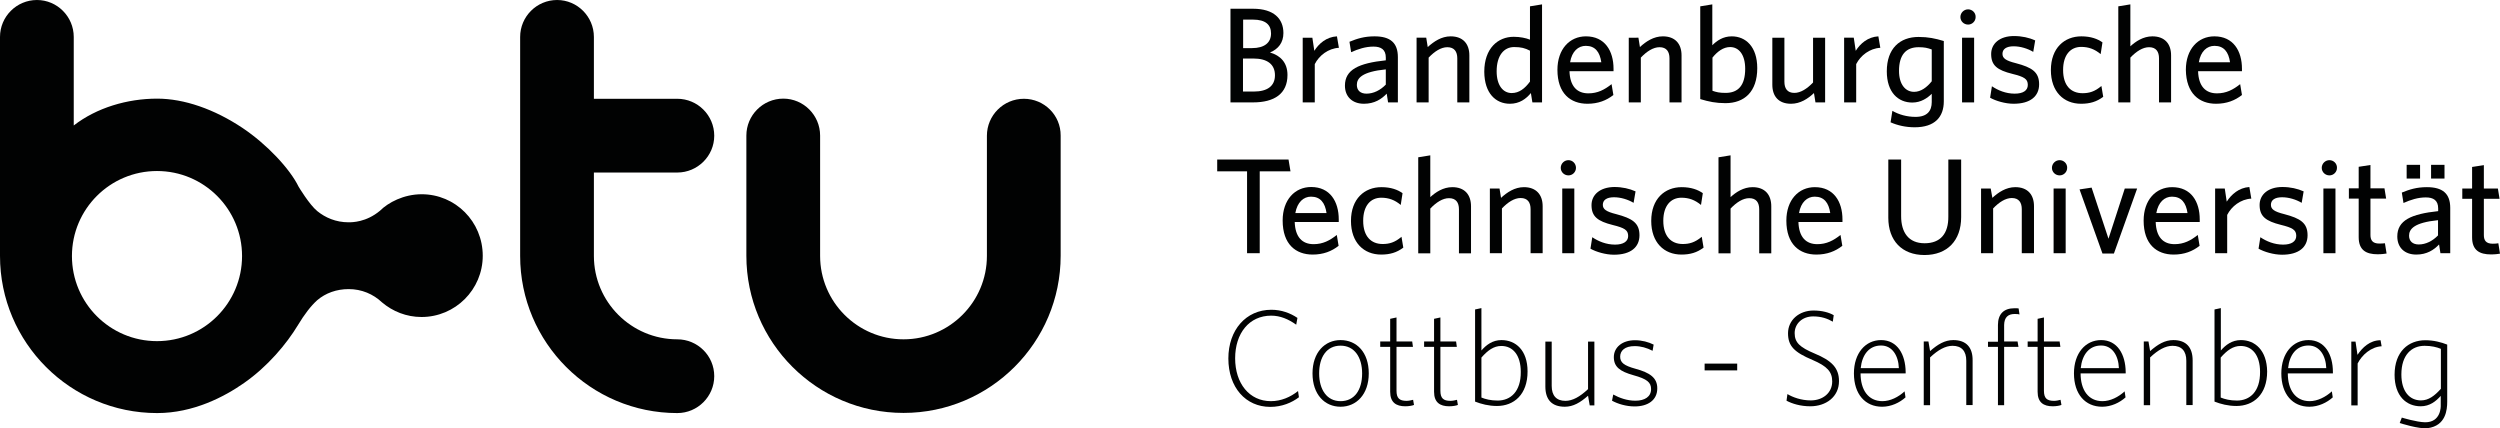 <?xml version="1.0" encoding="utf-8"?>
<!-- Generator: Adobe Illustrator 27.0.1, SVG Export Plug-In . SVG Version: 6.00 Build 0)  -->
<svg version="1.1" id="Layer_1" xmlns="http://www.w3.org/2000/svg" xmlns:xlink="http://www.w3.org/1999/xlink" x="0px" y="0px"
	 viewBox="0 0 165.77 28.4" style="enable-background:new 0 0 165.77 28.4;" xml:space="preserve">
<style type="text/css">
	.st0{fill:#010202;}
</style>
<g>
	<path class="st0" d="M89.18,5.68c0,0.73,0.49,1.2,1.26,1.2c0.7,0,1.17-0.31,1.51-0.67l0.09,0.58h0.65v-3c0-0.95-0.5-1.38-1.55-1.38
		c-0.67,0-1.15,0.15-1.66,0.36l0.11,0.69c0.47-0.21,0.96-0.37,1.48-0.37c0.5,0,0.82,0.19,0.82,0.73V4
		C90.1,4.19,89.18,4.61,89.18,5.68z M91.89,5.61c-0.36,0.37-0.81,0.6-1.28,0.6c-0.41,0-0.64-0.22-0.64-0.58
		c0-0.44,0.33-0.87,1.92-1.03V5.61z"/>
	<path class="st0" d="M100.12,6.88c0.63,0,1.07-0.32,1.39-0.71l0.1,0.62h0.64v-6.5l-0.8,0.13v2.21c-0.27-0.11-0.66-0.19-1.08-0.19
		c-1.04,0-1.95,0.76-1.95,2.32C98.43,6.2,99.19,6.88,100.12,6.88z M100.4,3.12c0.46,0,0.72,0.07,1.05,0.24v2.05
		c-0.34,0.46-0.72,0.76-1.21,0.76c-0.57,0-1-0.5-1-1.44C99.24,3.67,99.73,3.12,100.4,3.12z"/>
	<path class="st0" d="M87.18,4.25c0.29-0.57,0.89-1.04,1.6-1.08l-0.13-0.76c-0.7,0.04-1.2,0.48-1.5,0.96L87.02,2.5h-0.64v4.29h0.8
		V4.25z"/>
	<path class="st0" d="M94.73,3.82c0.39-0.41,0.82-0.69,1.24-0.69c0.47,0,0.66,0.3,0.66,0.74v2.92h0.8V3.67
		c0-0.77-0.43-1.26-1.24-1.26c-0.61,0-1.11,0.34-1.52,0.71l-0.1-0.62h-0.64v4.29h0.8V3.82z"/>
	<path class="st0" d="M85.37,4.97c0-0.82-0.47-1.29-1.16-1.49c0.56-0.23,0.89-0.66,0.89-1.29c0-0.95-0.64-1.61-2.01-1.61h-1.5v6.21
		h1.49C84.51,6.79,85.37,6.21,85.37,4.97z M82.42,1.3h0.66c0.85,0,1.2,0.35,1.2,0.92c0,0.61-0.44,0.97-1.26,0.97h-0.59V1.3z
		 M82.42,3.88h0.69c0.93,0,1.43,0.39,1.43,1.11s-0.51,1.08-1.4,1.08h-0.72V3.88z"/>
	<path class="st0" d="M146.94,6.88c0.71,0,1.26-0.22,1.72-0.58l-0.12-0.72c-0.47,0.37-0.92,0.61-1.54,0.61
		c-0.75,0-1.22-0.47-1.25-1.47h2.91V4.56c0-1.19-0.58-2.15-1.83-2.15c-1.08,0-1.89,0.85-1.89,2.22
		C144.96,6.2,145.83,6.88,146.94,6.88z M146.84,3.04c0.62,0,0.93,0.4,1.03,1.09h-2.07C145.92,3.4,146.34,3.04,146.84,3.04z"/>
	<path class="st0" d="M105.26,6.88c0.71,0,1.26-0.22,1.72-0.58l-0.12-0.72c-0.47,0.37-0.92,0.61-1.54,0.61
		c-0.75,0-1.22-0.47-1.25-1.47h2.92V4.56c0-1.19-0.58-2.15-1.83-2.15c-1.08,0-1.89,0.85-1.89,2.22
		C103.27,6.2,104.14,6.88,105.26,6.88z M105.15,3.04c0.62,0,0.93,0.4,1.03,1.09h-2.07C104.23,3.4,104.65,3.04,105.15,3.04z"/>
	<path class="st0" d="M141.26,3.82c0.39-0.41,0.82-0.69,1.24-0.69c0.47,0,0.66,0.3,0.66,0.74v2.92h0.8V3.67
		c0-0.77-0.43-1.26-1.24-1.26c-0.61,0-1.11,0.34-1.46,0.66V0.29l-0.8,0.13v6.37h0.8V3.82z"/>
	<path class="st0" d="M116.52,4.52c0-1.43-0.77-2.11-1.69-2.11c-0.59,0-1,0.3-1.29,0.59V0.29l-0.8,0.13v6.15
		c0.57,0.17,1.03,0.27,1.67,0.27C115.66,6.84,116.52,6.09,116.52,4.52z M113.55,6.02v-2.2c0.32-0.4,0.72-0.7,1.17-0.7
		c0.58,0,1,0.5,1,1.44c0,1.11-0.47,1.6-1.3,1.6C114.01,6.16,113.81,6.11,113.55,6.02z"/>
	<path class="st0" d="M108.8,3.82c0.39-0.41,0.82-0.69,1.24-0.69c0.47,0,0.66,0.3,0.66,0.74v2.92h0.8V3.67
		c0-0.77-0.43-1.26-1.24-1.26c-0.61,0-1.12,0.34-1.52,0.71l-0.1-0.62H108v4.29h0.8V3.82z"/>
	<path class="st0" d="M133.59,6.21c-0.59,0-1.11-0.22-1.51-0.49l-0.12,0.76c0.37,0.21,1,0.4,1.56,0.4c1.11,0,1.69-0.5,1.69-1.29
		c0-0.82-0.48-1.12-1.54-1.4c-0.68-0.17-0.89-0.33-0.89-0.62c0-0.31,0.25-0.5,0.74-0.5c0.45,0,0.93,0.15,1.3,0.37l0.13-0.76
		c-0.4-0.18-0.88-0.29-1.41-0.29c-0.94,0-1.51,0.5-1.51,1.19c0,0.76,0.4,1.07,1.41,1.32c0.77,0.19,1.02,0.33,1.02,0.73
		C134.46,6.01,134.14,6.21,133.59,6.21z"/>
	<rect x="130.1" y="2.5" class="st0" width="0.8" height="4.29"/>
	<path class="st0" d="M123.08,4.25c0.29-0.57,0.89-1.04,1.6-1.08l-0.13-0.76c-0.7,0.04-1.2,0.48-1.5,0.96l-0.13-0.87h-0.64v4.29h0.8
		V4.25z"/>
	<path class="st0" d="M126.8,6.8c0.58,0,1-0.3,1.29-0.58v0.55c0,0.58-0.3,0.98-1.07,0.98c-0.58,0-1.1-0.15-1.54-0.4l-0.12,0.76
		c0.45,0.2,1,0.33,1.6,0.33c1.34,0,1.93-0.69,1.93-1.72v-4c-0.57-0.17-1.03-0.27-1.67-0.27c-1.24,0-2.11,0.76-2.11,2.28
		C125.11,6.13,125.87,6.8,126.8,6.8z M127.22,3.13c0.4,0,0.59,0.05,0.87,0.15v2.11c-0.32,0.4-0.72,0.7-1.17,0.7
		c-0.58,0-1-0.5-1-1.39C125.92,3.64,126.38,3.13,127.22,3.13z"/>
	<path class="st0" d="M130.5,0.62c-0.28,0-0.51,0.23-0.51,0.51c0,0.28,0.23,0.5,0.51,0.5c0.28,0,0.5-0.23,0.5-0.5
		C131.01,0.85,130.78,0.62,130.5,0.62z"/>
	<path class="st0" d="M137.99,6.88c0.58,0,1.03-0.13,1.47-0.46l-0.12-0.72c-0.44,0.38-0.82,0.48-1.25,0.48
		c-0.76,0-1.29-0.49-1.29-1.54c0-1,0.49-1.53,1.2-1.53c0.49,0,0.9,0.15,1.29,0.48l0.12-0.78c-0.32-0.23-0.77-0.4-1.4-0.4
		c-1.12,0-2.02,0.77-2.02,2.24C135.99,6.08,136.84,6.88,137.99,6.88z"/>
	<path class="st0" d="M120.28,6.17l0.1,0.62h0.64V2.5h-0.8v2.97c-0.39,0.41-0.82,0.69-1.24,0.69c-0.47,0-0.66-0.3-0.66-0.74V2.5
		h-0.8v3.12c0,0.77,0.42,1.26,1.24,1.26C119.37,6.88,119.88,6.55,120.28,6.17z"/>
	<polygon class="st0" points="82.69,16.79 83.53,16.79 83.53,11.36 85.57,11.36 85.44,10.58 80.71,10.58 80.71,11.36 82.69,11.36 	
		"/>
	<path class="st0" d="M87.04,16.88c0.71,0,1.26-0.22,1.72-0.58l-0.12-0.72c-0.47,0.37-0.92,0.61-1.54,0.61
		c-0.75,0-1.22-0.47-1.25-1.47h2.92v-0.17c0-1.19-0.58-2.15-1.83-2.15c-1.08,0-1.89,0.85-1.89,2.22
		C85.05,16.21,85.93,16.88,87.04,16.88z M86.93,13.04c0.62,0,0.93,0.4,1.03,1.09h-2.07C86.02,13.4,86.44,13.04,86.93,13.04z"/>
	<path class="st0" d="M91.59,13.11c0.49,0,0.9,0.15,1.29,0.48L93,12.81c-0.32-0.23-0.77-0.4-1.4-0.4c-1.12,0-2.02,0.77-2.02,2.24
		c0,1.43,0.85,2.23,2,2.23c0.58,0,1.03-0.13,1.47-0.46l-0.12-0.72c-0.44,0.38-0.82,0.48-1.25,0.48c-0.76,0-1.29-0.5-1.29-1.54
		C90.39,13.64,90.88,13.11,91.59,13.11z"/>
	<path class="st0" d="M96.3,12.41c-0.61,0-1.11,0.34-1.46,0.66V10.3l-0.8,0.13v6.37h0.8v-2.97c0.39-0.41,0.82-0.69,1.24-0.69
		c0.47,0,0.66,0.3,0.66,0.74v2.92h0.8v-3.12C97.54,12.9,97.11,12.41,96.3,12.41z"/>
	<path class="st0" d="M101.05,12.41c-0.61,0-1.12,0.34-1.52,0.71l-0.1-0.62h-0.64v4.29h0.8v-2.97c0.39-0.41,0.82-0.69,1.24-0.69
		c0.47,0,0.66,0.3,0.66,0.74v2.92h0.8v-3.12C102.29,12.9,101.85,12.41,101.05,12.41z"/>
	<rect x="103.59" y="12.5" class="st0" width="0.8" height="4.29"/>
	<path class="st0" d="M104,10.62c-0.28,0-0.51,0.23-0.51,0.51c0,0.28,0.23,0.5,0.51,0.5c0.28,0,0.5-0.23,0.5-0.5
		C104.5,10.85,104.28,10.62,104,10.62z"/>
	<path class="st0" d="M105.53,13.6c0,0.76,0.41,1.07,1.41,1.32c0.77,0.19,1.02,0.33,1.02,0.73c0,0.36-0.32,0.57-0.87,0.57
		c-0.59,0-1.11-0.22-1.51-0.49l-0.12,0.76c0.37,0.21,1,0.4,1.56,0.4c1.11,0,1.69-0.5,1.69-1.29c0-0.82-0.48-1.12-1.54-1.4
		c-0.68-0.17-0.89-0.33-0.89-0.62c0-0.31,0.25-0.5,0.74-0.5c0.45,0,0.93,0.15,1.3,0.37l0.13-0.76c-0.4-0.18-0.88-0.29-1.41-0.29
		C106.1,12.41,105.53,12.91,105.53,13.6z"/>
	<path class="st0" d="M111.58,16.18c-0.76,0-1.29-0.5-1.29-1.54c0-1,0.5-1.53,1.2-1.53c0.5,0,0.9,0.15,1.3,0.48l0.12-0.78
		c-0.32-0.23-0.78-0.4-1.4-0.4c-1.12,0-2.02,0.77-2.02,2.24c0,1.43,0.85,2.23,2,2.23c0.58,0,1.03-0.13,1.47-0.46l-0.12-0.72
		C112.39,16.08,112.01,16.18,111.58,16.18z"/>
	<path class="st0" d="M116.21,12.41c-0.61,0-1.11,0.34-1.46,0.66V10.3l-0.8,0.13v6.37h0.8v-2.97c0.39-0.41,0.82-0.69,1.24-0.69
		c0.47,0,0.66,0.3,0.66,0.74v2.92h0.8v-3.12C117.45,12.9,117.02,12.41,116.21,12.41z"/>
	<path class="st0" d="M120.34,12.41c-1.08,0-1.89,0.85-1.89,2.22c0,1.57,0.87,2.25,1.99,2.25c0.71,0,1.26-0.22,1.72-0.58l-0.12-0.72
		c-0.47,0.37-0.92,0.61-1.54,0.61c-0.75,0-1.22-0.47-1.25-1.47h2.92v-0.17C122.17,13.37,121.59,12.41,120.34,12.41z M119.29,14.13
		c0.12-0.73,0.55-1.09,1.04-1.09c0.62,0,0.93,0.4,1.03,1.09H119.29z"/>
	<path class="st0" d="M127.62,16.13c-1.07,0-1.56-0.72-1.56-1.8v-3.75h-0.85v3.86c0,1.51,0.9,2.47,2.4,2.47
		c1.5,0,2.43-0.95,2.43-2.51v-3.82h-0.85v3.78C129.2,15.49,128.67,16.13,127.62,16.13z"/>
	<path class="st0" d="M134.87,16.79v-3.12c0-0.77-0.43-1.26-1.24-1.26c-0.61,0-1.12,0.34-1.52,0.71L132,12.5h-0.64v4.29h0.8v-2.97
		c0.39-0.41,0.82-0.69,1.24-0.69c0.47,0,0.66,0.3,0.66,0.74v2.92H134.87z"/>
	<path class="st0" d="M136.57,10.62c-0.28,0-0.51,0.23-0.51,0.51c0,0.28,0.23,0.5,0.51,0.5c0.28,0,0.5-0.23,0.5-0.5
		C137.08,10.85,136.85,10.62,136.57,10.62z"/>
	<rect x="136.17" y="12.5" class="st0" width="0.8" height="4.29"/>
	<polygon class="st0" points="139.81,15.83 138.69,12.44 137.89,12.56 139.41,16.81 140.17,16.81 141.71,12.5 140.89,12.5 	"/>
	<path class="st0" d="M144.03,12.41c-1.08,0-1.89,0.85-1.89,2.22c0,1.57,0.87,2.25,1.99,2.25c0.71,0,1.26-0.22,1.72-0.58l-0.12-0.72
		c-0.47,0.37-0.92,0.61-1.54,0.61c-0.75,0-1.22-0.47-1.25-1.47h2.92v-0.17C145.86,13.37,145.29,12.41,144.03,12.41z M142.98,14.13
		c0.13-0.73,0.55-1.09,1.04-1.09c0.62,0,0.93,0.4,1.03,1.09H142.98z"/>
	<path class="st0" d="M147.65,13.37l-0.13-0.87h-0.64v4.29h0.8v-2.54c0.29-0.57,0.89-1.04,1.6-1.08l-0.13-0.77
		C148.45,12.45,147.96,12.89,147.65,13.37z"/>
	<path class="st0" d="M151.39,16.22c-0.59,0-1.11-0.22-1.51-0.49l-0.12,0.76c0.37,0.21,1,0.4,1.56,0.4c1.11,0,1.69-0.5,1.69-1.29
		c0-0.82-0.48-1.12-1.54-1.4c-0.68-0.17-0.89-0.33-0.89-0.62c0-0.31,0.25-0.5,0.74-0.5c0.45,0,0.93,0.15,1.3,0.37l0.13-0.76
		c-0.4-0.18-0.88-0.29-1.41-0.29c-0.94,0-1.51,0.5-1.51,1.19c0,0.76,0.41,1.07,1.41,1.32c0.77,0.19,1.02,0.33,1.02,0.73
		C152.26,16.01,151.94,16.22,151.39,16.22z"/>
	<path class="st0" d="M154.46,10.62c-0.28,0-0.51,0.23-0.51,0.51c0,0.28,0.23,0.5,0.51,0.5c0.28,0,0.5-0.23,0.5-0.5
		C154.97,10.85,154.74,10.62,154.46,10.62z"/>
	<rect x="154.06" y="12.5" class="st0" width="0.8" height="4.29"/>
	<path class="st0" d="M157.77,16.15c-0.45,0-0.59-0.22-0.59-0.57v-2.41h1.04l-0.11-0.68h-0.93v-1.55l-0.78,0.12v1.43h-0.65v0.68
		h0.65v2.56c0,0.86,0.5,1.13,1.25,1.13c0.28,0,0.47-0.03,0.6-0.05l-0.11-0.68C158.04,16.14,157.91,16.15,157.77,16.15z"/>
	<rect x="161.2" y="10.93" class="st0" width="0.89" height="0.91"/>
	<path class="st0" d="M160.92,12.41c-0.67,0-1.15,0.15-1.66,0.36l0.11,0.69c0.47-0.21,0.96-0.37,1.48-0.37
		c0.5,0,0.82,0.19,0.82,0.73V14c-1.79,0.19-2.71,0.61-2.71,1.68c0,0.73,0.48,1.2,1.26,1.2c0.7,0,1.17-0.31,1.51-0.67l0.09,0.58h0.65
		v-3.01C162.47,12.83,161.96,12.41,160.92,12.41z M161.66,15.61c-0.36,0.37-0.81,0.6-1.28,0.6c-0.4,0-0.64-0.22-0.64-0.58
		c0-0.44,0.33-0.87,1.92-1.03V15.61z"/>
	<rect x="159.58" y="10.93" class="st0" width="0.89" height="0.91"/>
	<path class="st0" d="M165.66,16.13c-0.1,0.02-0.22,0.03-0.37,0.03c-0.45,0-0.59-0.22-0.59-0.57v-2.41h1.04l-0.11-0.68h-0.93v-1.55
		l-0.78,0.12v1.43h-0.65v0.68h0.65v2.56c0,0.86,0.5,1.13,1.25,1.13c0.28,0,0.47-0.03,0.6-0.05L165.66,16.13z"/>
	<path class="st0" d="M27.96,12.88c-1.19,0-2.22,0.55-2.76,1.09c-0.92,0.77-1.85,0.77-2.09,0.77c-0.84,0-1.54-0.31-2.07-0.74
		c-0.53-0.43-1.24-1.62-1.24-1.62c-0.58-1.19-2.1-2.81-3.71-3.89c-1.87-1.25-3.88-1.95-5.67-1.95c-1.97,0-4.01,0.6-5.53,1.78V2.45
		C4.89,1.1,3.79,0,2.45,0C1.1,0,0,1.1,0,2.45v14.52c0,5.75,4.67,10.42,10.42,10.42c2.4,0,4.46-1.08,5.77-2
		c1.56-1.09,2.81-2.58,3.57-3.84c0.43-0.71,0.84-1.25,1.27-1.64c0.56-0.48,1.29-0.74,2.09-0.74c0.86,0,1.63,0.33,2.21,0.88
		c0.71,0.6,1.62,0.97,2.62,0.97c2.24,0,4.06-1.82,4.06-4.06C32.01,14.7,30.2,12.88,27.96,12.88z M10.41,22.62
		c-3.12,0-5.64-2.53-5.64-5.64c0-3.12,2.53-5.64,5.64-5.64c3.12,0,5.64,2.53,5.64,5.64C16.05,20.09,13.53,22.62,10.41,22.62z"/>
	<path class="st0" d="M67.89,6.55c-1.35,0-2.45,1.1-2.45,2.45v7.97c0,3.05-2.48,5.53-5.53,5.53c-3.05,0-5.53-2.48-5.53-5.53V8.99
		c0-1.35-1.1-2.45-2.44-2.45c-1.35,0-2.45,1.1-2.45,2.45v7.97c0,5.75,4.67,10.42,10.42,10.42s10.42-4.67,10.42-10.42V8.99
		C70.34,7.64,69.24,6.55,67.89,6.55z"/>
	<path class="st0" d="M44.91,11.44c1.35,0,2.45-1.1,2.45-2.44c0-1.35-1.1-2.45-2.45-2.45h-5.53v-4.1c0-1.35-1.1-2.45-2.44-2.45
		c-1.35,0-2.45,1.1-2.45,2.45v14.52c0,5.75,4.67,10.42,10.42,10.42c1.35,0,2.45-1.1,2.45-2.45c0-1.35-1.1-2.44-2.45-2.44
		c-3.05,0-5.53-2.48-5.53-5.53v-5.53L44.91,11.44z"/>
	<path class="st0" d="M84.27,26.6c-1.43,0-2.37-1.18-2.37-2.84c0-1.66,0.93-2.83,2.39-2.83c0.6,0,1.14,0.23,1.66,0.6l0.08-0.45
		c-0.47-0.32-1.06-0.54-1.73-0.54c-1.68,0-2.85,1.34-2.85,3.23c0,1.92,1.15,3.21,2.78,3.21c0.77,0,1.43-0.28,1.9-0.64l-0.06-0.41
		C85.57,26.33,84.95,26.6,84.27,26.6z"/>
	<path class="st0" d="M88.89,22.55c-1.03,0-1.86,0.8-1.86,2.21c0,1.4,0.81,2.21,1.86,2.21c1.04,0,1.87-0.81,1.87-2.21
		C90.76,23.35,89.95,22.55,88.89,22.55z M88.89,26.6c-0.91,0-1.42-0.77-1.42-1.84c0-1.09,0.5-1.84,1.42-1.84
		c0.92,0,1.43,0.77,1.43,1.84C90.32,25.86,89.81,26.6,88.89,26.6z"/>
	<path class="st0" d="M93.27,26.58c-0.47,0-0.67-0.17-0.67-0.67V23h1.09l-0.05-0.36H92.6v-1.59l-0.42,0.09v1.5h-0.66V23h0.66v2.98
		c0,0.71,0.4,0.96,1,0.96c0.23,0,0.47-0.04,0.58-0.09l-0.06-0.34C93.59,26.54,93.4,26.58,93.27,26.58z"/>
	<path class="st0" d="M96.18,26.58c-0.47,0-0.67-0.17-0.67-0.67V23h1.09l-0.05-0.36h-1.04v-1.59l-0.42,0.09v1.5h-0.66V23h0.66v2.98
		c0,0.71,0.4,0.96,1,0.96c0.23,0,0.47-0.04,0.58-0.09l-0.06-0.34C96.51,26.54,96.32,26.58,96.18,26.58z"/>
	<path class="st0" d="M99.56,22.55c-0.59,0-1.01,0.32-1.33,0.69v-2.81l-0.42,0.09v6.11c0.41,0.16,0.9,0.29,1.45,0.29
		c1.12,0,2.03-0.75,2.03-2.29C101.29,23.22,100.5,22.55,99.56,22.55z M99.31,26.56c-0.46,0-0.81-0.09-1.08-0.2v-2.65
		c0.42-0.48,0.82-0.77,1.32-0.77c0.76,0,1.29,0.6,1.29,1.72C100.85,25.97,100.16,26.56,99.31,26.56z"/>
	<path class="st0" d="M105.29,25.81c-0.53,0.5-1.02,0.77-1.49,0.77c-0.6,0-0.91-0.35-0.91-0.99v-2.94h-0.42v2.98
		c0,0.85,0.41,1.34,1.29,1.34c0.56,0,1.03-0.28,1.54-0.73l0.11,0.64h0.31v-4.23h-0.42V25.81z"/>
	<path class="st0" d="M108.44,24.45c-0.76-0.21-1.01-0.41-1.01-0.8c0-0.39,0.3-0.7,0.96-0.7c0.41,0,0.8,0.11,1.19,0.31l0.07-0.41
		c-0.34-0.17-0.77-0.29-1.24-0.29c-0.84,0-1.4,0.47-1.4,1.12c0,0.65,0.41,0.95,1.3,1.2c0.91,0.25,1.17,0.48,1.17,0.92
		c0,0.5-0.41,0.77-1.04,0.77c-0.56,0-1.07-0.19-1.47-0.41l-0.08,0.41c0.38,0.21,0.94,0.38,1.5,0.38c0.88,0,1.5-0.42,1.5-1.19
		C109.9,25.05,109.4,24.71,108.44,24.45z"/>
	<rect x="113.03" y="24.11" class="st0" width="2.16" height="0.45"/>
	<path class="st0" d="M120.32,23.44c-0.97-0.41-1.32-0.72-1.32-1.35c0-0.61,0.49-1.11,1.23-1.11c0.53,0,0.94,0.14,1.3,0.35
		l0.06-0.43c-0.31-0.18-0.77-0.31-1.34-0.31c-0.95,0-1.69,0.63-1.69,1.51c0,0.85,0.42,1.26,1.63,1.77c0.95,0.41,1.3,0.77,1.3,1.42
		c0,0.77-0.63,1.26-1.42,1.26c-0.64,0-1.2-0.21-1.55-0.42l-0.06,0.44c0.38,0.2,0.92,0.37,1.58,0.37c1.03,0,1.9-0.62,1.9-1.67
		C121.94,24.38,121.43,23.9,120.32,23.44z"/>
	<path class="st0" d="M124.73,22.55c-1.03,0-1.8,0.86-1.8,2.21c0,1.38,0.75,2.21,1.87,2.21c0.6,0,1.16-0.27,1.55-0.62l-0.06-0.4
		c-0.41,0.38-0.95,0.65-1.47,0.65c-0.95,0-1.45-0.76-1.45-1.84h2.99v-0.09C126.35,23.5,125.81,22.55,124.73,22.55z M123.38,24.41
		c0.09-0.88,0.55-1.5,1.35-1.5c0.74,0,1.15,0.67,1.18,1.5H123.38z"/>
	<path class="st0" d="M129.52,22.55c-0.56,0-1.03,0.28-1.54,0.73l-0.11-0.64h-0.31v4.23h0.42v-3.17c0.53-0.5,1.02-0.77,1.49-0.77
		c0.6,0,0.91,0.35,0.91,0.99v2.94h0.42V23.9C130.81,23.05,130.39,22.55,129.52,22.55z"/>
	<path class="st0" d="M133.59,20.82c0.17,0,0.24,0.01,0.32,0.03l-0.06-0.4c-0.08-0.01-0.14-0.01-0.28-0.01
		c-0.7,0-1.09,0.38-1.09,1.11v1.11h-0.66V23h0.66v3.87h0.41V23h0.95l-0.06-0.36h-0.89v-1.09C132.9,21.03,133.16,20.82,133.59,20.82z
		"/>
	<path class="st0" d="M136.2,26.58c-0.47,0-0.67-0.17-0.67-0.67V23h1.09l-0.05-0.36h-1.04v-1.59l-0.42,0.09v1.5h-0.66V23h0.66v2.98
		c0,0.71,0.4,0.96,1,0.96c0.23,0,0.47-0.04,0.58-0.09l-0.06-0.34C136.53,26.54,136.34,26.58,136.2,26.58z"/>
	<path class="st0" d="M139.32,22.55c-1.03,0-1.8,0.86-1.8,2.21c0,1.38,0.75,2.21,1.87,2.21c0.6,0,1.16-0.27,1.55-0.62l-0.06-0.4
		c-0.41,0.38-0.95,0.65-1.47,0.65c-0.95,0-1.45-0.76-1.45-1.84h2.99v-0.09C140.94,23.5,140.4,22.55,139.32,22.55z M137.97,24.41
		c0.09-0.88,0.55-1.5,1.35-1.5c0.74,0,1.15,0.67,1.18,1.5H137.97z"/>
	<path class="st0" d="M144.11,22.55c-0.56,0-1.03,0.28-1.54,0.73l-0.11-0.64h-0.31v4.23h0.42v-3.17c0.53-0.5,1.02-0.77,1.49-0.77
		c0.6,0,0.91,0.35,0.91,0.99v2.94h0.42V23.9C145.39,23.05,144.98,22.55,144.11,22.55z"/>
	<path class="st0" d="M148.59,22.55c-0.59,0-1.01,0.32-1.33,0.69v-2.81l-0.42,0.09v6.11c0.41,0.16,0.9,0.29,1.45,0.29
		c1.13,0,2.04-0.75,2.04-2.29C150.31,23.22,149.52,22.55,148.59,22.55z M148.33,26.56c-0.46,0-0.81-0.09-1.08-0.2v-2.65
		c0.42-0.48,0.82-0.77,1.32-0.77c0.76,0,1.29,0.6,1.29,1.72C149.87,25.97,149.18,26.56,148.33,26.56z"/>
	<path class="st0" d="M153.07,22.55c-1.03,0-1.8,0.86-1.8,2.21c0,1.38,0.75,2.21,1.86,2.21c0.6,0,1.16-0.27,1.55-0.62l-0.06-0.4
		c-0.41,0.38-0.96,0.65-1.47,0.65c-0.95,0-1.45-0.76-1.45-1.84h2.99v-0.09C154.69,23.5,154.15,22.55,153.07,22.55z M151.72,24.41
		c0.09-0.88,0.55-1.5,1.35-1.5c0.74,0,1.15,0.67,1.18,1.5H151.72z"/>
	<path class="st0" d="M156.32,23.53l-0.13-0.88h-0.28v4.23h0.42v-2.78c0.29-0.57,0.89-1.1,1.59-1.14l-0.07-0.4
		C157.14,22.56,156.64,23.05,156.32,23.53z"/>
	<path class="st0" d="M160.82,22.56c-1.12,0-2.04,0.75-2.04,2.29c0,1.42,0.79,2.09,1.73,2.09c0.6,0,1.01-0.33,1.33-0.69v0.66
		c0,0,0.04,1.11-1.05,1.09c-0.55-0.01-1.53-0.31-1.53-0.31l-0.14,0.36c0,0,1.3,0.42,1.86,0.34c1.2-0.16,1.29-1.22,1.29-1.75
		c0-0.58,0-3.79,0-3.79C161.87,22.69,161.37,22.56,160.82,22.56z M160.53,26.55c-0.76,0-1.3-0.6-1.3-1.72c0-1.31,0.69-1.9,1.54-1.9
		c0.46,0,0.81,0.09,1.08,0.2l0,2.65C161.43,26.25,161.03,26.55,160.53,26.55z"/>
</g>
</svg>
